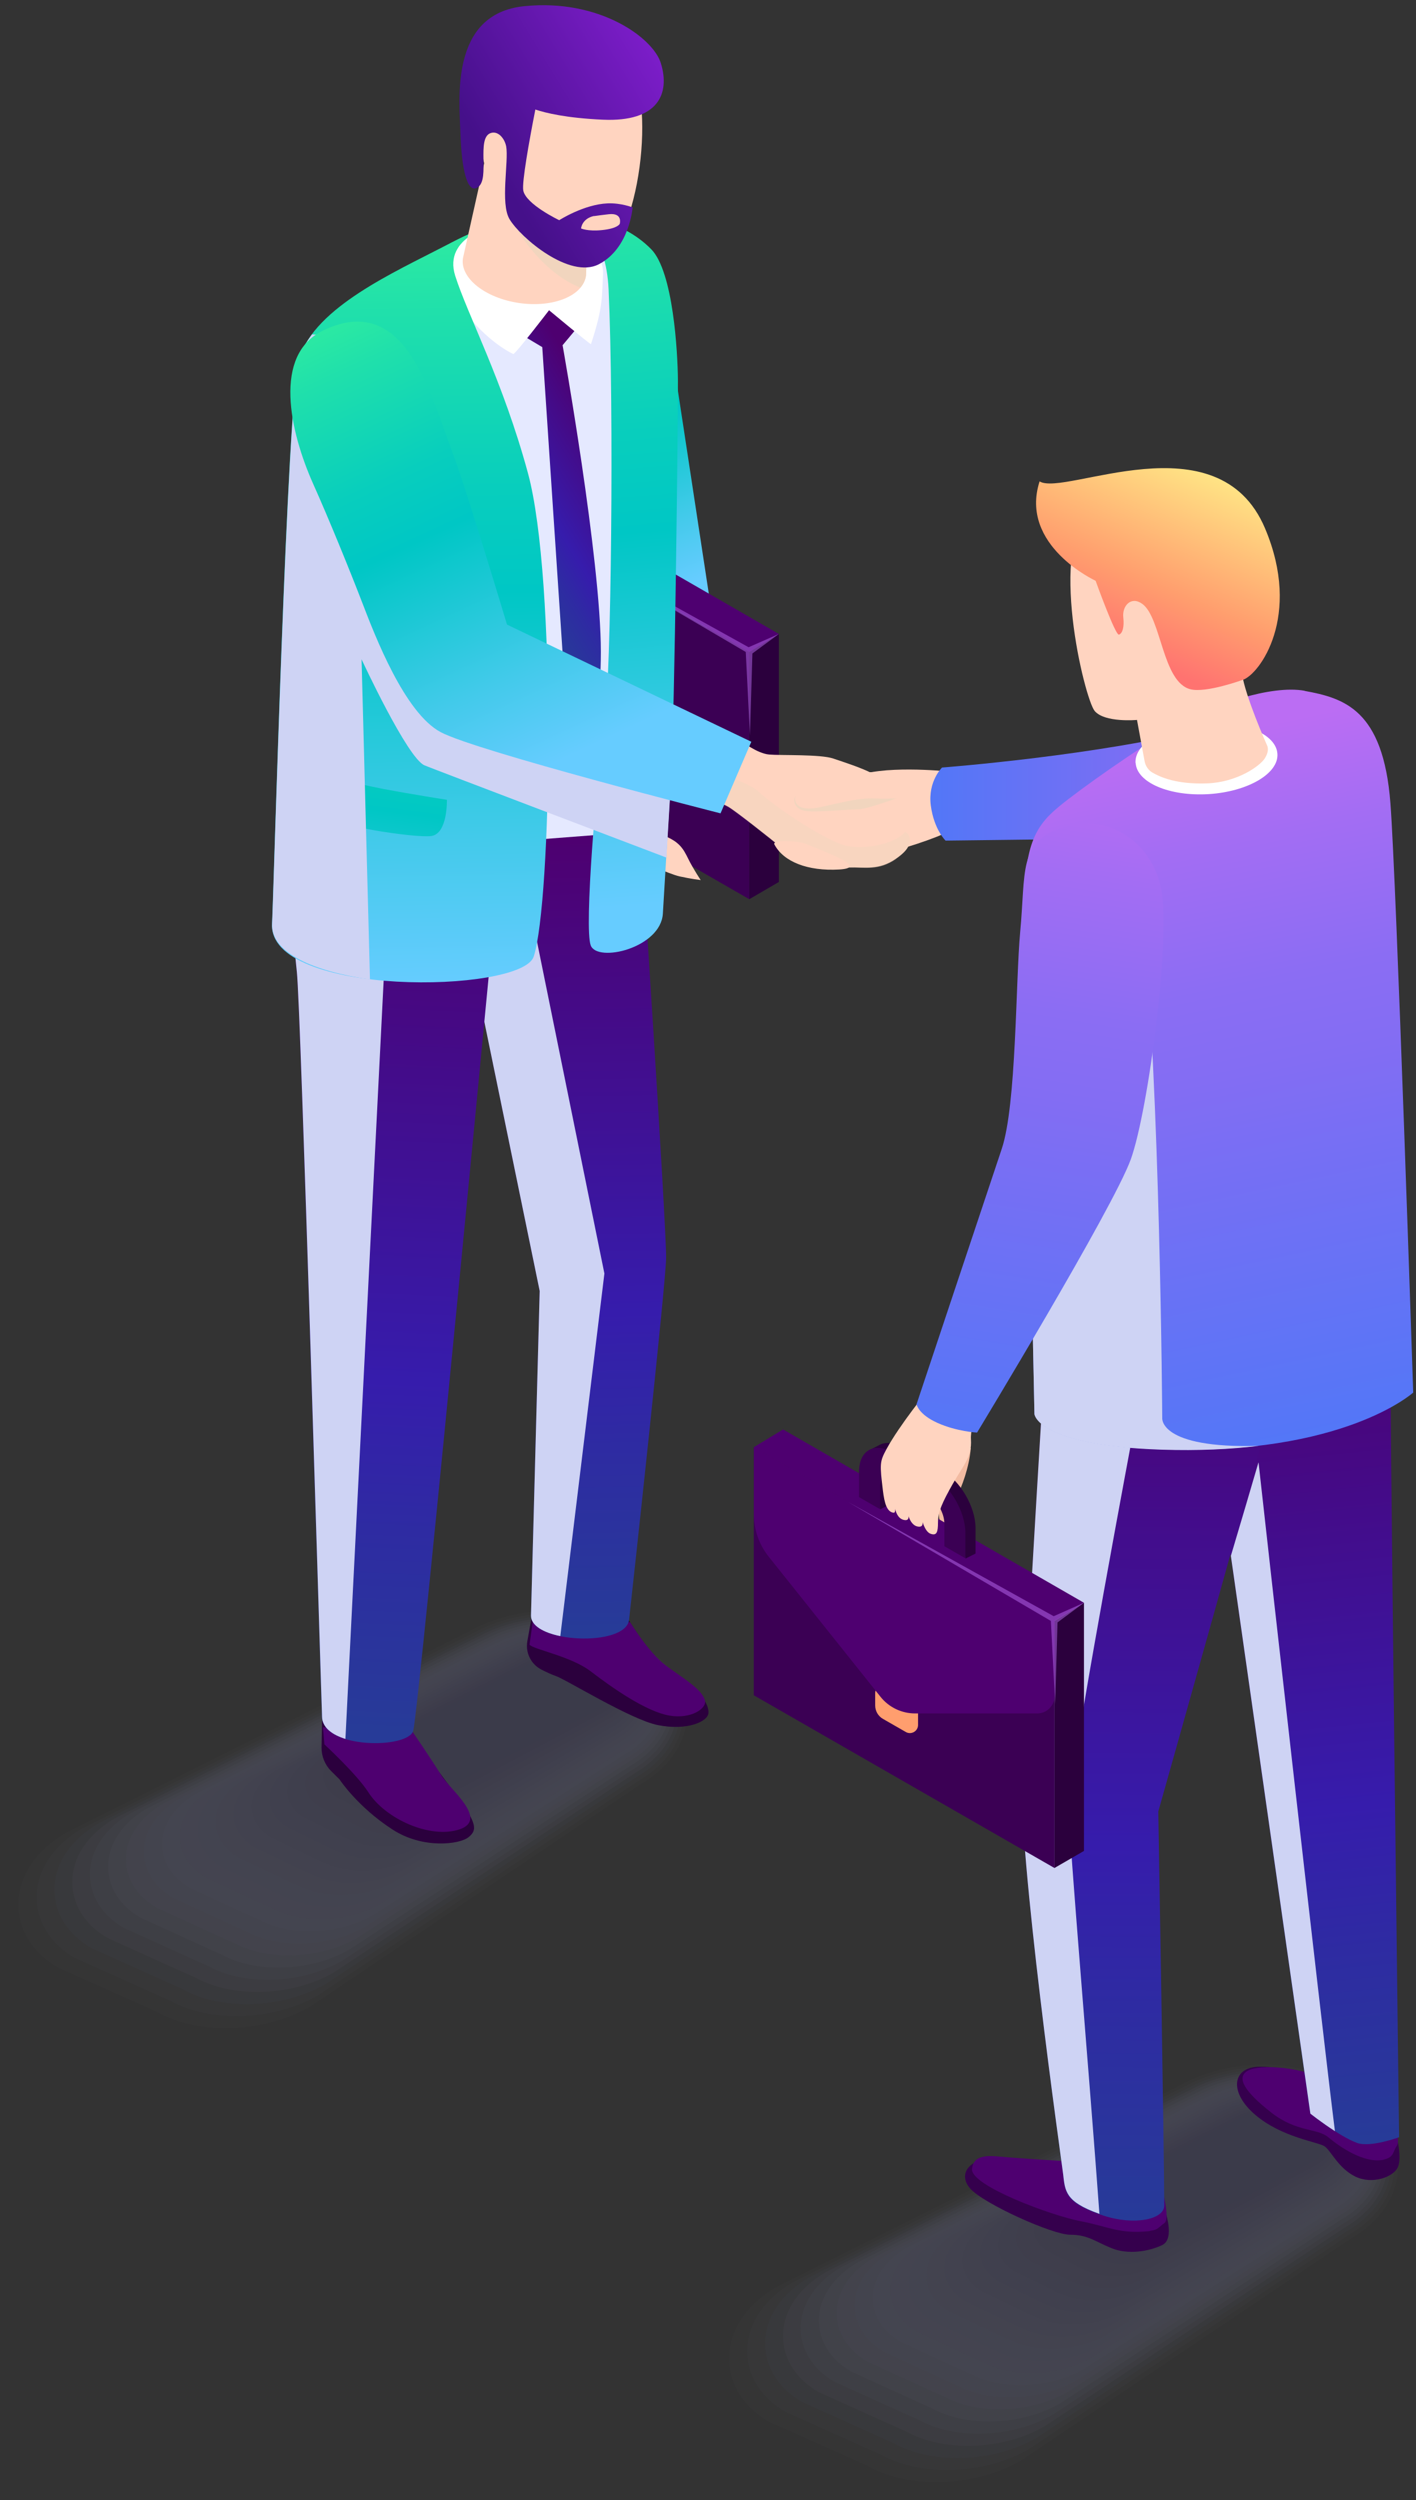 <?xml version="1.0" encoding="UTF-8"?> <svg xmlns="http://www.w3.org/2000/svg" width="213" height="376" viewBox="0 0 213 376" fill="none"><rect x="0" y="0" width="213" height="376" fill="#333333" stroke="none"/> <g opacity="0.2"> <path opacity="0.05" d="M97.385 248.167C101.201 250.37 103.384 253.837 103.364 257.692C103.364 261.914 100.731 265.87 96.14 268.501L46.674 301.787C43.062 303.868 38.552 305.01 33.961 305.03C29.982 305.03 26.349 304.173 23.472 302.521C23.472 302.521 20.309 301.114 20.288 301.094L8.738 295.934C4.922 293.731 2.739 290.264 2.759 286.409C2.759 282.187 5.392 278.251 9.983 275.599L65.795 247.739C65.795 247.739 70.427 245.434 70.448 245.414C74.08 243.333 78.611 242.211 83.202 242.211C85.038 242.211 86.773 242.415 88.406 242.783C90.303 243.211 92.16 243.904 93.691 244.781L97.364 248.147L97.385 248.167Z" fill="#ABB2E2"></path> <path opacity="0.1" d="M97.099 248.371C100.772 250.492 102.874 253.837 102.853 257.549C102.853 261.608 100.303 265.401 95.895 267.951L47.878 300.094C44.389 302.113 40.022 303.215 35.593 303.235C31.736 303.235 28.247 302.419 25.472 300.849C25.431 300.849 22.431 299.503 22.39 299.482L11.248 294.485C7.575 292.364 5.473 289.019 5.494 285.307C5.494 281.249 8.044 277.455 12.452 274.906L66.509 247.902C66.509 247.902 70.958 245.679 71.019 245.658C74.549 243.659 78.937 242.578 83.385 242.619C85.161 242.619 86.855 242.823 88.426 243.19C90.242 243.598 92.079 244.312 93.528 245.148L97.099 248.391V248.371Z" fill="#A7ADDF"></path> <path opacity="0.14" d="M96.793 248.555C100.323 250.594 102.343 253.796 102.323 257.365C102.323 261.261 99.874 264.891 95.609 267.359L49.021 298.381C45.654 300.319 41.45 301.4 37.185 301.42C33.471 301.42 30.083 300.645 27.41 299.136C27.369 299.136 24.492 297.83 24.451 297.81L13.717 292.976C10.187 290.937 8.167 287.735 8.187 284.165C8.187 280.27 10.636 276.639 14.901 274.171L67.203 248.045C67.203 248.045 71.488 245.903 71.57 245.883C74.998 243.966 79.263 242.946 83.549 242.987C85.263 242.987 86.895 243.211 88.426 243.558C90.14 243.945 91.997 244.679 93.364 245.475L96.833 248.595L96.793 248.555Z" fill="#A3A9DC"></path> <path opacity="0.19" d="M96.487 248.738C99.895 250.696 101.813 253.776 101.792 257.182C101.792 260.914 99.425 264.402 95.344 266.768L50.205 296.648C46.96 298.524 42.919 299.564 38.797 299.585C35.226 299.585 31.961 298.85 29.369 297.402C29.308 297.382 26.574 296.158 26.512 296.138L16.187 291.467C12.779 289.509 10.861 286.429 10.881 283.023C10.881 279.291 13.248 275.803 17.329 273.437L67.856 248.167C67.958 248.106 71.958 246.127 72.08 246.087C75.407 244.251 79.529 243.272 83.651 243.333C85.304 243.354 86.875 243.578 88.344 243.904C89.957 244.271 91.814 245.006 93.12 245.76L96.487 248.759V248.738Z" fill="#9FA4D8"></path> <path opacity="0.24" d="M96.181 248.922C99.446 250.798 101.282 253.755 101.262 257.019C101.241 260.588 98.997 263.912 95.058 266.197L51.368 294.934C48.245 296.729 44.348 297.728 40.389 297.749C36.94 297.769 33.798 297.055 31.308 295.668C31.226 295.648 28.635 294.486 28.553 294.445L18.615 289.937C15.35 288.061 13.514 285.104 13.534 281.84C13.554 278.271 15.799 274.946 19.717 272.662L68.489 248.249C68.611 248.167 72.427 246.291 72.57 246.25C75.794 244.496 79.774 243.578 83.753 243.639C85.345 243.68 86.875 243.884 88.283 244.231C89.814 244.577 91.65 245.332 92.875 246.046L96.119 248.922H96.181Z" fill="#9BA0D5"></path> <path opacity="0.29" d="M95.874 249.105C98.997 250.9 100.752 253.715 100.731 256.835C100.711 260.241 98.568 263.423 94.793 265.585L52.551 293.201C49.551 294.934 45.817 295.893 42.021 295.913C38.715 295.934 35.695 295.261 33.287 293.935C33.185 293.894 30.736 292.813 30.655 292.752L21.125 288.408C18.003 286.613 16.248 283.798 16.268 280.678C16.289 277.272 18.431 274.09 22.207 271.928L69.223 248.391C69.387 248.31 72.978 246.515 73.162 246.454C76.284 244.781 80.121 243.904 83.957 244.006C85.487 244.047 86.957 244.271 88.324 244.598C89.752 244.944 91.609 245.699 92.752 246.352L95.895 249.105H95.874Z" fill="#979BD2"></path> <path opacity="0.33" d="M95.568 249.289C98.548 251.023 100.221 253.694 100.201 256.652C100.18 259.874 98.119 262.913 94.528 264.994L53.714 291.467C50.837 293.119 47.245 294.057 43.613 294.078C40.45 294.119 37.532 293.466 35.226 292.222C35.104 292.181 32.798 291.161 32.696 291.1L23.574 286.919C20.595 285.185 18.921 282.513 18.942 279.556C18.962 276.334 21.023 273.295 24.615 271.214L69.876 248.534C70.06 248.432 73.468 246.739 73.672 246.678C76.692 245.087 80.406 244.272 84.059 244.374C85.549 244.414 86.936 244.659 88.242 244.965C89.569 245.291 91.426 246.066 92.507 246.678L95.548 249.309L95.568 249.289Z" fill="#9397CF"></path> <path opacity="0.38" d="M95.283 249.472C98.14 251.124 99.711 253.674 99.691 256.488C99.65 259.548 97.711 262.444 94.262 264.422L54.898 289.774C52.143 291.365 48.715 292.242 45.225 292.283C42.205 292.324 39.409 291.712 37.185 290.529C37.042 290.488 34.879 289.509 34.777 289.448L26.064 285.43C23.207 283.778 21.635 281.228 21.656 278.414C21.697 275.354 23.635 272.458 27.084 270.48L70.57 248.656C70.774 248.534 73.978 246.964 74.223 246.882C77.141 245.373 80.712 244.598 84.222 244.72C85.651 244.781 86.998 245.006 88.242 245.312C89.467 245.618 91.344 246.413 92.344 246.984L95.283 249.472Z" fill="#8F92CC"></path> <path opacity="0.43" d="M94.976 249.656C97.691 251.226 99.18 253.633 99.16 256.305C99.119 259.201 97.262 261.934 93.997 263.831L56.081 288.041C53.449 289.55 50.163 290.406 46.858 290.447C43.96 290.488 41.307 289.917 39.164 288.795C39.022 288.734 36.981 287.837 36.858 287.775L28.553 283.921C25.839 282.35 24.349 279.943 24.37 277.272C24.41 274.375 26.267 271.642 29.532 269.746L71.264 248.779C71.509 248.636 74.509 247.168 74.774 247.086C77.59 245.658 81.018 244.924 84.385 245.067C85.753 245.128 87.038 245.373 88.242 245.679C89.385 245.964 91.242 246.76 92.16 247.29L94.997 249.656H94.976Z" fill="#8B8EC9"></path> <path opacity="0.48" d="M94.67 249.839C97.242 251.328 98.67 253.613 98.629 256.121C98.588 258.854 96.834 261.445 93.732 263.239L57.265 286.307C54.755 287.755 51.633 288.571 48.47 288.612C45.715 288.652 43.164 288.122 41.123 287.062C40.96 287 39.062 286.164 38.92 286.083L31.022 282.391C28.451 280.902 27.023 278.618 27.063 276.109C27.104 273.376 28.859 270.786 31.961 268.991L71.937 248.901C72.203 248.758 74.998 247.372 75.305 247.29C78.019 245.944 81.304 245.271 84.528 245.414C85.834 245.475 87.059 245.72 88.201 246.025C89.242 246.291 91.12 247.106 91.956 247.596L94.691 249.839H94.67Z" fill="#8789C6"></path> <path opacity="0.52" d="M94.364 250.043C96.813 251.451 98.139 253.613 98.099 255.978C98.058 258.548 96.385 260.975 93.446 262.668L58.408 284.614C56.02 285.981 53.041 286.756 50.041 286.817C47.429 286.858 45.001 286.368 43.042 285.369C42.858 285.307 41.123 284.532 40.96 284.43L33.451 280.902C31.002 279.495 29.675 277.333 29.716 274.967C29.757 272.397 31.43 269.97 34.369 268.257L72.57 249.024C72.856 248.86 75.468 247.575 75.794 247.473C78.406 246.189 81.569 245.577 84.61 245.76C85.855 245.842 87.038 246.087 88.12 246.372C89.059 246.617 90.936 247.453 91.712 247.902L94.323 250.023L94.364 250.043Z" fill="#8385C2"></path> <path opacity="0.57" d="M94.058 250.227C96.364 251.553 97.609 253.572 97.548 255.795C97.507 258.202 95.936 260.486 93.16 262.077L59.571 282.88C57.306 284.186 54.49 284.92 51.653 284.981C49.184 285.042 46.858 284.573 45.001 283.655C44.797 283.594 43.205 282.88 43.021 282.778L35.92 279.413C33.614 278.087 32.369 276.068 32.43 273.845C32.471 271.438 34.042 269.154 36.818 267.563L73.264 249.187C73.57 249.003 75.978 247.841 76.345 247.718C78.855 246.515 81.876 245.964 84.773 246.148C85.957 246.229 87.079 246.495 88.12 246.76C88.977 246.984 90.854 247.841 91.528 248.228L94.038 250.227H94.058Z" fill="#7F80BF"></path> <path opacity="0.62" d="M93.752 250.411C95.915 251.655 97.078 253.551 97.017 255.611C96.956 257.855 95.487 259.976 92.874 261.485L60.734 281.167C58.592 282.411 55.939 283.105 53.245 283.166C50.898 283.227 48.715 282.799 46.939 281.942C46.715 281.861 45.266 281.208 45.082 281.106L38.389 277.904C36.226 276.66 35.063 274.763 35.124 272.703C35.185 270.459 36.654 268.338 39.266 266.829L73.958 249.33C74.305 249.126 76.508 248.065 76.896 247.943C79.304 246.821 82.181 246.311 84.936 246.515C86.079 246.597 87.12 246.862 88.12 247.147C88.875 247.351 90.752 248.228 91.364 248.575L93.772 250.451L93.752 250.411Z" fill="#7B7CBC"></path> <path opacity="0.67" d="M93.466 250.594C95.487 251.757 96.568 253.531 96.507 255.448C96.446 257.508 95.078 259.507 92.63 260.914L61.938 279.454C59.918 280.617 57.408 281.269 54.877 281.351C52.673 281.412 50.592 281.025 48.919 280.229C48.674 280.147 47.368 279.556 47.164 279.454L40.879 276.415C38.858 275.253 37.777 273.478 37.838 271.561C37.899 269.501 39.266 267.502 41.715 266.095L74.631 249.452C74.998 249.248 76.998 248.269 77.427 248.147C79.733 247.107 82.487 246.658 85.059 246.862C86.14 246.964 87.14 247.229 88.058 247.494C88.712 247.678 90.609 248.555 91.14 248.881L93.446 250.615L93.466 250.594Z" fill="#7777B9"></path> <path opacity="0.71" d="M93.16 250.778C95.058 251.859 96.038 253.49 95.977 255.265C95.915 257.162 94.63 258.997 92.365 260.323L63.102 277.72C61.204 278.822 58.857 279.434 56.49 279.515C54.429 279.576 52.47 279.23 50.878 278.495C50.633 278.414 49.449 277.884 49.225 277.761L43.348 274.885C41.45 273.804 40.471 272.173 40.532 270.398C40.593 268.502 41.879 266.666 44.144 265.34L75.305 249.554C75.692 249.33 77.508 248.453 77.957 248.33C80.161 247.372 82.773 246.964 85.202 247.188C86.222 247.29 87.161 247.555 88.038 247.82C88.61 247.984 90.487 248.881 90.936 249.146L93.14 250.757L93.16 250.778Z" fill="#7373B6"></path> <path opacity="0.76" d="M92.854 250.961C94.609 251.981 95.507 253.47 95.446 255.081C95.385 256.815 94.201 258.508 92.079 259.731L64.265 276.007C62.489 277.027 60.285 277.618 58.081 277.7C56.143 277.782 54.327 277.455 52.817 276.782C52.551 276.701 51.511 276.232 51.286 276.089L45.797 273.376C44.042 272.356 43.144 270.868 43.205 269.256C43.266 267.523 44.45 265.83 46.572 264.606L75.978 249.697C76.407 249.452 77.998 248.697 78.488 248.534C80.59 247.657 83.059 247.311 85.345 247.555C86.304 247.657 87.181 247.943 88.018 248.188C88.487 248.33 90.365 249.248 90.752 249.472L92.854 250.961Z" fill="#6F6EB3"></path> <path opacity="0.81" d="M92.548 251.145C94.16 252.083 94.977 253.449 94.915 254.918C94.854 256.488 93.752 258.018 91.814 259.14L65.448 274.273C63.795 275.232 61.755 275.762 59.694 275.864C57.898 275.946 56.184 275.66 54.776 275.069C54.49 274.967 53.592 274.579 53.347 274.437L48.266 271.887C46.654 270.949 45.837 269.582 45.899 268.114C45.96 266.543 47.062 265.014 49.001 263.892L76.631 249.839C77.08 249.574 78.488 248.922 78.998 248.758C80.998 247.963 83.324 247.657 85.467 247.922C86.365 248.045 87.181 248.33 87.957 248.575C88.324 248.697 90.222 249.635 90.528 249.819L92.507 251.186L92.548 251.145Z" fill="#6B6AB0"></path> <path opacity="0.86" d="M92.242 251.328C93.711 252.185 94.446 253.409 94.385 254.734C94.303 256.142 93.324 257.529 91.548 258.548L66.632 272.56C65.101 273.437 63.203 273.947 61.326 274.049C59.673 274.131 58.081 273.886 56.755 273.356C56.449 273.254 55.694 272.927 55.449 272.764L50.776 270.378C49.307 269.521 48.572 268.297 48.633 266.972C48.715 265.564 49.694 264.178 51.47 263.158L77.345 249.962C77.815 249.697 79.019 249.126 79.57 248.962C81.467 248.249 83.671 248.004 85.63 248.269C86.467 248.391 87.242 248.677 87.957 248.922C88.242 249.024 90.12 249.982 90.365 250.105L92.242 251.349V251.328Z" fill="#6765AC"></path> <path opacity="0.9" d="M91.956 251.512C93.303 252.287 93.956 253.388 93.875 254.551C93.793 255.795 92.895 257.019 91.283 257.957L67.795 270.827C66.387 271.642 64.652 272.112 62.918 272.214C61.408 272.295 59.918 272.112 58.714 271.622C58.388 271.52 57.775 271.235 57.51 271.092L53.245 268.869C51.898 268.094 51.245 266.992 51.327 265.83C51.408 264.586 52.306 263.362 53.919 262.424L78.039 250.084C78.529 249.799 79.549 249.33 80.121 249.166C81.916 248.534 83.977 248.33 85.794 248.616C86.59 248.738 87.283 249.044 87.957 249.268C88.14 249.33 90.038 250.309 90.181 250.411L91.956 251.532V251.512Z" fill="#6361A9"></path> <path opacity="0.95" d="M91.65 251.696C92.854 252.389 93.425 253.368 93.344 254.388C93.262 255.469 92.466 256.55 91.017 257.386L68.978 269.113C67.693 269.848 66.121 270.276 64.53 270.378C63.142 270.46 61.795 270.317 60.673 269.889C60.346 269.766 59.857 269.562 59.571 269.399L55.714 267.339C54.51 266.646 53.939 265.667 54.02 264.647C54.102 263.566 54.898 262.485 56.347 261.649L78.692 250.186C79.222 249.88 80.018 249.534 80.631 249.35C82.324 248.799 84.243 248.657 85.916 248.963C86.65 249.105 87.283 249.391 87.895 249.615C87.977 249.656 89.875 250.655 89.956 250.696L91.63 251.675L91.65 251.696Z" fill="#5F5CA6"></path> <path d="M87.875 249.982L91.344 251.879C93.528 253.144 93.242 255.326 90.732 256.794L70.142 267.4C67.632 268.848 63.816 269.011 61.632 267.747L58.163 265.85C55.979 264.586 56.265 262.383 58.775 260.935L79.365 250.329C81.875 248.881 85.691 248.718 87.875 249.982Z" fill="#5B58A3"></path> </g> <g opacity="0.2"> <path opacity="0.05" d="M204.295 316.452C208.111 318.655 210.294 322.122 210.274 325.977C210.274 330.199 207.641 334.155 203.05 336.786L153.584 370.072C149.972 372.152 145.463 373.295 140.871 373.315C136.892 373.315 133.259 372.458 130.382 370.806C130.382 370.806 127.219 369.399 127.199 369.379L115.648 364.219C111.832 362.016 109.649 358.549 109.669 354.694C109.669 350.472 112.302 346.535 116.893 343.884L172.705 316.024C172.705 316.024 177.338 313.719 177.358 313.698C180.99 311.618 185.521 310.496 190.112 310.496C191.949 310.496 193.683 310.7 195.316 311.067C197.214 311.496 199.071 312.189 200.601 313.066L204.274 316.431L204.295 316.452Z" fill="#ABB2E2"></path> <path opacity="0.1" d="M203.988 316.635C207.662 318.756 209.763 322.101 209.743 325.813C209.743 329.872 207.192 333.666 202.784 336.215L154.768 368.359C151.278 370.378 146.911 371.479 142.483 371.5C138.626 371.5 135.137 370.684 132.361 369.113C132.32 369.113 129.321 367.767 129.28 367.747L118.138 362.75C114.465 360.629 112.363 357.284 112.383 353.572C112.383 349.513 114.934 345.72 119.342 343.17L173.399 316.166C173.399 316.166 177.848 313.943 177.909 313.923C181.439 311.924 185.827 310.843 190.275 310.884C192.051 310.884 193.744 311.088 195.316 311.455C197.132 311.863 198.968 312.577 200.417 313.413L203.988 316.656V316.635Z" fill="#A7ADDF"></path> <path opacity="0.14" d="M203.703 316.819C207.233 318.859 209.253 322.061 209.233 325.63C209.233 329.525 206.784 333.156 202.519 335.624L155.931 366.646C152.564 368.583 148.36 369.664 144.095 369.685C140.381 369.685 136.994 368.909 134.32 367.4C134.28 367.4 131.402 366.095 131.361 366.075L120.627 361.241C117.097 359.201 115.077 355.999 115.097 352.43C115.097 348.534 117.546 344.904 121.811 342.436L174.113 316.309C174.113 316.309 178.399 314.168 178.48 314.147C181.908 312.23 186.173 311.21 190.459 311.251C192.173 311.251 193.806 311.475 195.336 311.822C197.05 312.21 198.907 312.944 200.274 313.739L203.744 316.86L203.703 316.819Z" fill="#A3A9DC"></path> <path opacity="0.19" d="M203.397 317.003C206.805 318.96 208.723 322.04 208.703 325.446C208.703 329.179 206.335 332.666 202.254 335.032L157.115 364.912C153.87 366.788 149.809 367.829 145.707 367.849C142.136 367.849 138.871 367.115 136.28 365.667C136.218 365.646 133.484 364.422 133.423 364.402L123.097 359.731C119.689 357.773 117.771 354.694 117.791 351.288C117.791 347.555 120.158 344.068 124.24 341.702L174.766 316.431C174.868 316.37 178.868 314.392 178.991 314.351C182.317 312.515 186.439 311.536 190.561 311.598C192.214 311.618 193.785 311.842 195.255 312.169C196.867 312.536 198.724 313.27 200.03 314.025L203.397 317.023V317.003Z" fill="#9FA4D8"></path> <path opacity="0.24" d="M203.091 317.186C206.356 319.062 208.192 322.02 208.172 325.283C208.152 328.852 205.907 332.177 201.968 334.461L158.278 363.199C155.156 364.993 151.258 365.993 147.299 366.013C143.85 366.034 140.708 365.32 138.218 363.933C138.137 363.912 135.545 362.75 135.463 362.709L125.525 358.202C122.26 356.325 120.424 353.368 120.444 350.105C120.464 346.535 122.709 343.211 126.627 340.927L175.399 316.513C175.521 316.431 179.337 314.555 179.48 314.514C182.705 312.76 186.684 311.842 190.663 311.904C192.255 311.944 193.785 312.148 195.193 312.495C196.724 312.842 198.56 313.596 199.785 314.31L203.029 317.186H203.091Z" fill="#9BA0D5"></path> <path opacity="0.29" d="M202.785 317.37C205.907 319.164 207.662 321.979 207.641 325.1C207.621 328.506 205.478 331.687 201.703 333.849L159.461 361.465C156.462 363.199 152.727 364.157 148.932 364.178C145.626 364.198 142.605 363.525 140.198 362.199C140.095 362.159 137.647 361.078 137.565 361.016L128.035 356.672C124.913 354.877 123.158 352.063 123.178 348.942C123.199 345.556 125.342 342.354 129.117 340.192L176.134 316.656C176.297 316.574 179.888 314.779 180.072 314.718C183.194 313.046 187.031 312.169 190.867 312.271C192.398 312.311 193.867 312.536 195.234 312.862C196.663 313.209 198.52 313.964 199.662 314.616L202.805 317.37H202.785Z" fill="#979BD2"></path> <path opacity="0.33" d="M202.478 317.553C205.458 319.287 207.131 321.959 207.111 324.916C207.09 328.139 205.029 331.178 201.438 333.258L160.625 359.732C157.747 361.384 154.156 362.322 150.523 362.342C147.36 362.383 144.442 361.73 142.136 360.486C142.014 360.445 139.708 359.426 139.606 359.364L130.484 355.183C127.505 353.45 125.831 350.778 125.852 347.82C125.872 344.598 127.933 341.559 131.525 339.479L176.787 316.799C176.97 316.697 180.378 315.004 180.582 314.943C183.602 313.352 187.316 312.536 190.969 312.638C192.459 312.679 193.846 312.923 195.153 313.229C196.479 313.556 198.336 314.331 199.417 314.943L202.458 317.574L202.478 317.553Z" fill="#9397CF"></path> <path opacity="0.38" d="M202.193 317.737C205.05 319.389 206.621 321.938 206.6 324.753C206.56 327.812 204.621 330.708 201.172 332.687L161.808 358.039C159.053 359.629 155.625 360.506 152.135 360.547C149.115 360.588 146.319 359.976 144.095 358.793C143.952 358.752 141.789 357.773 141.687 357.712L132.973 353.694C130.117 352.042 128.545 349.493 128.566 346.678C128.606 343.619 130.545 340.723 133.994 338.744L177.48 316.921C177.684 316.798 180.888 315.228 181.133 315.146C184.051 313.637 187.622 312.862 191.132 312.984C192.561 313.046 193.908 313.27 195.152 313.576C196.377 313.882 198.254 314.677 199.254 315.248L202.193 317.737Z" fill="#8F92CC"></path> <path opacity="0.43" d="M201.887 317.92C204.601 319.491 206.09 321.897 206.07 324.569C206.029 327.465 204.172 330.198 200.907 332.095L162.992 356.305C160.359 357.814 157.074 358.671 153.768 358.712C150.87 358.752 148.217 358.181 146.075 357.06C145.932 356.998 143.891 356.101 143.769 356.04L135.463 352.185C132.749 350.615 131.259 348.208 131.28 345.536C131.321 342.64 133.178 339.907 136.443 338.01L178.174 317.043C178.419 316.901 181.419 315.432 181.684 315.35C184.5 313.923 187.928 313.188 191.296 313.331C192.663 313.392 193.948 313.637 195.152 313.943C196.295 314.229 198.152 315.024 199.07 315.554L201.907 317.92H201.887Z" fill="#8B8EC9"></path> <path opacity="0.48" d="M201.58 318.104C204.152 319.593 205.58 321.877 205.539 324.386C205.498 327.119 203.744 329.709 200.642 331.504L164.175 354.571C161.665 356.019 158.543 356.835 155.38 356.876C152.625 356.917 150.074 356.387 148.034 355.326C147.87 355.265 145.972 354.429 145.83 354.347L137.912 350.655C135.341 349.166 133.912 346.882 133.953 344.374C133.994 341.641 135.749 339.05 138.851 337.255L178.827 317.166C179.092 317.023 181.888 315.636 182.194 315.554C184.908 314.208 188.194 313.535 191.418 313.678C192.724 313.739 193.948 313.984 195.091 314.29C196.132 314.555 198.009 315.371 198.846 315.86L201.58 318.104Z" fill="#8789C6"></path> <path opacity="0.52" d="M201.274 318.308C203.723 319.715 205.05 321.877 205.009 324.243C204.968 326.813 203.295 329.24 200.356 330.933L165.318 352.878C162.93 354.245 159.951 355.02 156.951 355.081C154.339 355.122 151.911 354.632 149.952 353.633C149.768 353.572 148.034 352.797 147.87 352.695L140.361 349.166C137.912 347.759 136.586 345.597 136.626 343.231C136.667 340.661 138.341 338.234 141.279 336.542L179.48 317.308C179.766 317.145 182.378 315.86 182.704 315.758C185.317 314.473 188.48 313.862 191.52 314.045C192.765 314.127 193.949 314.371 195.03 314.657C195.969 314.902 197.846 315.738 198.622 316.187L201.234 318.308H201.274Z" fill="#8385C2"></path> <path opacity="0.57" d="M200.968 318.491C203.274 319.817 204.519 321.836 204.458 324.059C204.417 326.466 202.846 328.75 200.071 330.341L166.481 351.145C164.216 352.45 161.4 353.184 158.564 353.246C156.094 353.307 153.768 352.838 151.911 351.92C151.707 351.859 150.115 351.145 149.932 351.043L142.83 347.678C140.524 346.352 139.279 344.333 139.341 342.11C139.381 339.703 140.953 337.419 143.728 335.828L180.174 317.451C180.48 317.268 182.888 316.105 183.255 315.983C185.766 314.779 188.786 314.229 191.683 314.412C192.867 314.494 193.989 314.759 195.03 315.024C195.887 315.248 197.765 316.105 198.438 316.493L200.948 318.491H200.968Z" fill="#7F80BF"></path> <path opacity="0.62" d="M200.662 318.675C202.825 319.919 203.988 321.816 203.927 323.876C203.866 326.119 202.397 328.24 199.785 329.75L167.644 349.432C165.502 350.676 162.849 351.369 160.155 351.43C157.808 351.492 155.625 351.063 153.849 350.207C153.625 350.125 152.176 349.472 151.992 349.37L145.299 346.168C143.136 344.924 141.973 343.027 142.034 340.967C142.095 338.724 143.565 336.603 146.177 335.093L180.868 317.594C181.215 317.39 183.419 316.329 183.806 316.207C186.214 315.085 189.092 314.575 191.847 314.779C192.989 314.861 194.03 315.126 195.03 315.412C195.785 315.616 197.662 316.493 198.275 316.839L200.683 318.716L200.662 318.675Z" fill="#7B7CBC"></path> <path opacity="0.67" d="M200.376 318.859C202.397 320.021 203.478 321.796 203.417 323.713C203.356 325.773 201.989 327.771 199.54 329.179L168.848 347.718C166.828 348.881 164.318 349.534 161.788 349.615C159.584 349.676 157.502 349.289 155.829 348.493C155.584 348.412 154.278 347.82 154.074 347.718L147.789 344.679C145.768 343.517 144.687 341.742 144.748 339.825C144.809 337.765 146.177 335.767 148.625 334.359L181.541 317.716C181.908 317.512 183.908 316.533 184.337 316.411C186.643 315.371 189.398 314.922 191.969 315.126C193.05 315.228 194.05 315.493 194.969 315.758C195.622 315.942 197.519 316.819 198.05 317.145L200.356 318.879L200.376 318.859Z" fill="#7777B9"></path> <path opacity="0.71" d="M200.071 319.042C201.968 320.143 202.948 321.755 202.887 323.529C202.825 325.426 201.54 327.261 199.275 328.587L170.012 345.985C168.114 347.086 165.767 347.698 163.4 347.779C161.339 347.841 159.38 347.494 157.788 346.76C157.543 346.678 156.36 346.148 156.135 346.025L150.258 343.15C148.36 342.069 147.381 340.437 147.442 338.663C147.503 336.766 148.789 334.93 151.054 333.604L182.215 317.818C182.602 317.594 184.419 316.717 184.868 316.594C187.072 315.636 189.684 315.228 192.112 315.452C193.132 315.554 194.071 315.819 194.948 316.085C195.52 316.248 197.397 317.145 197.846 317.41L200.05 319.021L200.071 319.042Z" fill="#7373B6"></path> <path opacity="0.76" d="M199.764 319.226C201.519 320.246 202.417 321.734 202.356 323.346C202.295 325.079 201.111 326.772 198.989 327.996L171.175 344.272C169.399 345.291 167.196 345.883 164.992 345.964C163.053 346.046 161.237 345.72 159.727 345.047C159.461 344.965 158.421 344.496 158.196 344.353L152.707 341.641C150.952 340.621 150.054 339.132 150.115 337.521C150.176 335.787 151.36 334.094 153.482 332.87L182.888 317.961C183.317 317.716 184.908 316.962 185.398 316.799C187.5 315.922 189.969 315.575 192.255 315.82C193.214 315.922 194.091 316.207 194.928 316.452C195.397 316.595 197.275 317.513 197.663 317.737L199.764 319.226Z" fill="#6F6EB3"></path> <path opacity="0.81" d="M199.458 319.409C201.07 320.347 201.887 321.714 201.826 323.182C201.764 324.753 200.662 326.282 198.724 327.404L172.358 342.538C170.705 343.496 168.665 344.027 166.604 344.129C164.808 344.21 163.094 343.925 161.686 343.333C161.4 343.231 160.502 342.844 160.257 342.701L155.176 340.152C153.564 339.213 152.748 337.847 152.809 336.378C152.87 334.808 153.972 333.278 155.911 332.156L183.541 318.104C183.99 317.839 185.398 317.186 185.908 317.023C187.908 316.227 190.235 315.921 192.377 316.187C193.275 316.309 194.091 316.595 194.867 316.839C195.234 316.962 197.132 317.9 197.438 318.083L199.418 319.45L199.458 319.409Z" fill="#6B6AB0"></path> <path opacity="0.86" d="M199.152 319.593C200.622 320.449 201.356 321.673 201.295 322.999C201.213 324.406 200.234 325.793 198.458 326.813L173.542 340.825C172.011 341.702 170.114 342.211 168.236 342.313C166.583 342.395 164.992 342.15 163.665 341.62C163.359 341.518 162.604 341.192 162.359 341.028L157.686 338.642C156.217 337.786 155.482 336.562 155.543 335.236C155.625 333.829 156.604 332.442 158.38 331.422L184.255 318.226C184.725 317.961 185.929 317.39 186.48 317.227C188.378 316.513 190.581 316.268 192.54 316.533C193.377 316.656 194.153 316.941 194.867 317.186C195.153 317.288 197.03 318.247 197.275 318.369L199.152 319.613V319.593Z" fill="#6765AC"></path> <path opacity="0.9" d="M198.846 319.776C200.193 320.551 200.846 321.653 200.764 322.815C200.683 324.059 199.785 325.283 198.173 326.221L174.685 339.091C173.277 339.907 171.542 340.376 169.807 340.478C168.297 340.56 166.808 340.376 165.604 339.886C165.277 339.784 164.665 339.499 164.4 339.356L160.135 337.133C158.788 336.358 158.135 335.257 158.217 334.094C158.298 332.85 159.196 331.626 160.808 330.688L184.929 318.349C185.419 318.063 186.439 317.594 187.01 317.431C188.806 316.799 190.867 316.595 192.683 316.88C193.479 317.003 194.173 317.308 194.846 317.533C195.03 317.594 196.928 318.573 197.071 318.675L198.846 319.797V319.776Z" fill="#6361A9"></path> <path opacity="0.95" d="M198.56 319.98C199.764 320.674 200.336 321.653 200.254 322.673C200.172 323.754 199.377 324.835 197.928 325.671L175.889 337.419C174.603 338.153 173.032 338.581 171.44 338.683C170.052 338.765 168.705 338.622 167.583 338.194C167.257 338.071 166.767 337.867 166.481 337.704L162.624 335.644C161.42 334.951 160.849 333.972 160.931 332.952C161.012 331.871 161.808 330.79 163.257 329.954L185.602 318.491C186.133 318.186 186.929 317.839 187.541 317.655C189.234 317.105 191.153 316.962 192.826 317.268C193.561 317.41 194.193 317.696 194.805 317.92C194.887 317.961 196.785 318.961 196.867 319.001L198.54 319.98H198.56Z" fill="#5F5CA6"></path> <path d="M194.785 318.247L198.254 320.143C200.438 321.408 200.152 323.59 197.642 325.059L177.052 335.665C174.542 337.113 170.726 337.276 168.542 336.011L165.073 334.114C162.89 332.85 163.175 330.668 165.685 329.199L186.276 318.593C188.786 317.145 192.602 316.982 194.785 318.247Z" fill="#5B58A3"></path> </g> <path d="M100.017 45.903L106.71 89.876L103.915 129.015L92.589 105.826L100.017 45.903Z" fill="url(#paint0_linear_1081_5889)"></path> <path d="M112.71 98.055V135.236L117.158 132.646V95.343L112.71 98.055Z" fill="#2B003D"></path> <path d="M112.71 98.055V135.236L67.489 109.232V71.928L112.71 98.055Z" fill="#3B0054"></path> <path d="M67.489 71.928L112.71 98.055L117.158 95.342L71.876 69.256L67.489 71.928Z" fill="#4E0070"></path> <path opacity="0.5" d="M112.812 110.598L113.179 98.279L117.158 95.343L112.608 97.341L81.631 80.148L112.179 98.055L112.812 110.598Z" fill="#BB6DF3"></path> <path d="M146.034 217.737C145.789 220.776 144.666 223.611 143.85 225.304C142.932 227.221 142.626 229.403 141.605 229.056C140.585 228.689 141.891 219.817 141.891 219.817L146.034 217.757V217.737Z" fill="#F2BBA2"></path> <path d="M99.833 125.671C102.241 126.588 102.813 127.71 103.547 129.199C104.282 130.688 105.404 132.36 105.404 132.36C105.404 132.36 103.915 132.177 102.241 131.81C100.568 131.443 95.364 129.036 95.364 129.036L99.813 125.691L99.833 125.671Z" fill="#FFD4C0"></path> <path d="M76.305 33.951C71.04 35.073 64.591 34.257 69.387 47.984C73.223 58.956 69.632 113.372 72.611 133.972C73.346 139.112 85.222 140.519 85.222 140.519C85.222 140.519 99.629 92.405 99.486 77.965C99.344 63.505 92.201 38.377 92.201 38.377L76.284 33.951H76.305Z" fill="#E5E9FF"></path> <path d="M84.61 51.94L86.467 49.717L82.855 46.372L82.018 46.27L79.243 50.819L81.569 52.205L84.63 98.218L86.855 121.102C86.855 121.102 90.385 111.027 90.385 98.034C90.385 84.125 84.63 51.94 84.63 51.94H84.61Z" fill="url(#paint1_linear_1081_5889)"></path> <path d="M79.978 243.17L79.325 246.841C79.019 248.595 79.896 250.329 81.488 251.124C82.243 251.512 83.018 251.859 83.549 252.042C85.038 252.511 94.854 258.63 98.956 259.446C103.384 260.323 106.486 258.916 106.567 257.631C106.649 256.346 105.486 254.265 101.445 251.634C97.405 249.003 93.977 242.619 93.977 242.619L79.978 243.15V243.17Z" fill="#2B003D"></path> <path d="M79.651 247.351C80.263 248.086 85.916 249.085 88.895 251.39C92.058 253.817 97.201 257.427 100.711 258.018C103.894 258.569 106.343 256.978 106.037 255.754C105.608 254 102.69 252.389 100.119 250.451C97.548 248.514 94.793 243.986 94.793 243.986L80.263 243.048L79.651 247.351Z" fill="#4E0070"></path> <path d="M96.364 125.059C96.364 125.059 100.201 183.554 100.201 189.122C100.201 192.65 95.099 239.417 94.63 243.598C94.16 247.78 79.774 247.127 79.876 242.946C79.937 239.784 81.182 194.159 81.182 194.159L68.652 133.217L70.876 127.037L96.364 125.059Z" fill="url(#paint2_linear_1081_5889)"></path> <g style="mix-blend-mode:multiply"> <path d="M81.182 194.159C81.182 194.159 79.957 239.805 79.876 242.946C79.835 244.496 81.794 245.557 84.284 246.066L90.916 191.528L78.672 131.239L68.652 133.217L81.182 194.159Z" fill="#CED3F4"></path> </g> <path d="M48.449 258.814L48.368 262.77C48.347 264.096 48.858 265.401 49.796 266.34L51.082 267.624C51.082 267.624 53.755 271.724 59.04 275.15C63.591 278.108 69.121 277.394 70.468 276.313C71.815 275.232 71.815 274.233 68.448 269.725C65.081 265.218 60.244 258.691 60.244 258.691L48.47 258.834L48.449 258.814Z" fill="#2B003D"></path> <path d="M48.796 262.342C48.796 262.342 53.694 266.87 55.388 269.521C57.938 273.539 64.673 276.598 69.121 275.13C73.57 273.641 67.57 269.011 66.366 266.992C65.162 264.973 61.714 259.935 61.714 259.935L48.592 259.792L48.796 262.342Z" fill="#4E0070"></path> <path d="M75.345 127.649C75.345 127.649 63.04 257.019 62.163 260.282C61.428 263.056 48.613 263.056 48.429 258.243C48.225 253.062 45.225 151.39 44.633 146.168C43.225 133.645 44.348 125.65 44.348 125.65L75.345 127.629V127.649Z" fill="url(#paint3_linear_1081_5889)"></path> <g style="mix-blend-mode:multiply"> <path d="M58.653 128.812L44.327 125.956C44.144 127.445 43.409 134.992 44.654 146.168C45.246 151.369 48.245 253.042 48.45 258.243C48.511 259.854 50 260.914 51.959 261.526L58.653 128.812Z" fill="#CED3F4"></path> </g> <path d="M66.877 39.805C66.632 43.864 72.244 50.798 77.202 53.246C77.447 53.368 82.59 46.658 82.59 46.658C82.59 46.658 88.855 51.879 88.895 51.757C90.752 46.107 90.507 44.7 90.712 41.253C90.936 37.459 85.794 34.074 79.202 33.686C72.611 33.299 67.101 36.032 66.877 39.825V39.805Z" fill="white"></path> <path d="M142.361 116.003C142.361 116.003 132.382 114.983 128.403 116.921C124.423 118.858 117.975 125.079 117.954 127.078C117.954 128.873 123.342 131.198 126.586 130.3C129.811 129.383 130.178 128.893 132.81 128.363C135.422 127.812 140.667 126.119 142.565 125.1C144.483 124.08 142.361 116.023 142.361 116.023V116.003Z" fill="#FFD4C0"></path> <path d="M86.957 32.585C86.957 32.585 93.324 32.768 97.956 37.48C101.282 40.865 101.935 53.001 101.976 57.06C102.017 61.118 101.527 107.396 100.915 117.431C100.425 125.385 99.976 133.074 99.711 137.398C99.405 142.579 89.834 144.843 88.855 142.171C87.855 139.519 89.712 117.39 90.936 108.722C91.956 101.624 92.365 61.587 91.548 43.537C91.181 35.257 86.957 32.565 86.957 32.565V32.585Z" fill="url(#paint4_linear_1081_5889)"></path> <path d="M74.427 33.87C74.427 33.87 66.611 35.563 68.468 41.457C70.325 47.351 75.651 57.264 79.427 71.194C83.753 87.225 82.957 135.644 80.284 143.864C78.468 149.432 40.246 150.003 40.919 138.887C41.123 135.42 43.164 59.63 45.001 53.858C47.47 46.169 59.306 40.947 66.999 36.95C69.448 35.665 71.774 34.482 74.448 33.87H74.427Z" fill="url(#paint5_linear_1081_5889)"></path> <path d="M49.164 116.615C49.164 116.615 53.347 117.839 57.673 118.654C61.999 119.47 67.224 120.286 67.224 120.286C67.224 120.286 67.366 125.385 64.877 125.732C62.407 126.078 49.327 124.039 48.409 122.57C47.49 121.122 49.143 116.594 49.143 116.594L49.164 116.615Z" fill="url(#paint6_linear_1081_5889)"></path> <path d="M111.567 111.496C111.567 111.496 113.893 113.311 115.669 113.474C117.444 113.637 123.403 113.413 125.362 114.086C127.219 114.739 133.035 116.472 133.178 118.043C133.341 119.613 131.218 118.573 129.504 118.328C127.811 118.084 125.015 117.88 125.015 117.88C125.015 117.88 128.443 121.449 130.565 122.632C132.688 123.815 136.096 124.427 136.667 125.61C137.238 126.792 136.504 127.955 134.769 129.138C132.157 130.953 130.015 130.362 127.79 130.443C123.913 130.586 119.424 129.016 117.628 127.527C115.832 126.038 110.751 122.04 109.608 121.347C108.465 120.674 104.343 119.124 104.343 119.124L111.24 111.292L111.547 111.455L111.567 111.496Z" fill="#FFD4C0"></path> <g style="mix-blend-mode:multiply" opacity="0.5"> <path d="M134.79 129.158C136.524 127.955 137.238 126.813 136.687 125.63C136.585 125.426 136.402 125.242 136.177 125.079C134.749 126.895 130.178 127.833 127.3 127.2C124.28 126.527 116.444 121.286 114.159 119.103C112.995 117.982 109.2 116.554 105.751 115.432L104.343 119.185C104.343 119.185 108.486 120.735 109.608 121.408C110.751 122.081 115.832 126.099 117.628 127.588C119.424 129.077 123.913 130.647 127.79 130.505C130.015 130.423 132.157 131.014 134.769 129.199L134.79 129.158Z" fill="#F1D5BE"></path> </g> <path d="M141.728 115.412C141.728 115.412 139.545 117.492 140.014 121.143C140.504 124.794 142.238 126.425 142.238 126.425L179.827 125.956C179.827 125.956 208.009 127.017 206.764 115.575C205.58 104.643 198.091 105.153 181.847 109.395C165.604 113.617 141.728 115.432 141.728 115.432V115.412Z" fill="url(#paint7_linear_1081_5889)"></path> <g style="mix-blend-mode:multiply"> <path d="M119.73 119.654C119.158 120.327 119.485 121.836 121.423 121.999C123.362 122.163 127.566 121.714 129.158 121.714C130.749 121.714 138.545 118.695 138.545 118.695L119.73 119.654Z" fill="#F1D5BE"></path> </g> <path d="M129.26 116.166C127.382 117.247 124.505 117.818 122.974 118.593C121.444 119.368 120.097 118.94 119.73 119.634C119.362 120.327 119.607 122.224 123.403 121.388C127.198 120.551 129.362 119.98 131.627 120.082C133.892 120.184 138.279 120.103 139.116 118.879C139.953 117.635 138.361 115.983 138.361 115.983L129.239 116.166H129.26Z" fill="#FFD4C0"></path> <path d="M116.485 126.996C116.097 126.282 119.913 126.425 121.036 126.853C122.179 127.282 126.158 128.893 127.097 129.505C127.75 129.933 128.668 130.627 126.219 130.769C121.525 131.035 117.873 129.627 116.485 126.996Z" fill="#FFD4C0"></path> <path d="M89.059 23.162C89.385 20.694 86.222 18.206 81.978 17.614C77.733 17.003 74.019 18.512 73.631 20.98C73.631 20.98 69.632 38.846 69.632 38.867C69.203 41.844 73.019 44.843 78.121 45.577C83.243 46.311 87.712 44.475 88.14 41.498C88.14 41.477 89.059 23.162 89.059 23.162Z" fill="#FFD4C0"></path> <g style="mix-blend-mode:multiply"> <path d="M75.529 29.831C74.692 27.139 74.243 23.06 74.652 19.185C76.1 17.839 78.896 17.166 81.978 17.594C86.222 18.206 89.385 20.674 89.059 23.142C89.059 23.142 88.14 41.457 88.14 41.477C88.038 42.13 87.732 42.722 87.283 43.252C81.753 41.09 76.998 34.482 75.549 29.831H75.529Z" fill="#F1D5BE"></path> </g> <path d="M95.078 10.557C98.752 17.349 95.527 39.519 88.507 39.581C81.508 39.642 74.856 31.096 73.08 25.426C71.305 19.756 71.243 7.804 77.365 4.908C83.487 2.012 91.344 3.664 95.058 10.557H95.078Z" fill="#FFD4C0"></path> <g style="mix-blend-mode:multiply"> <path d="M65.877 89.509L52.327 50.737L46.94 50.288C46.103 51.41 45.429 52.593 45.021 53.858C43.185 59.609 41.144 135.399 40.94 138.887C40.675 143.415 47.429 146.107 55.653 147.311L54.388 99.156C54.388 99.156 61.265 114.004 63.856 115.106C65.061 115.616 96.854 127.69 100.241 128.975C100.446 125.467 100.69 121.49 100.935 117.431C100.997 116.35 101.058 114.82 101.119 112.964L65.877 89.489V89.509Z" fill="#CED3F4"></path> </g> <path d="M210.049 321.102C210.049 321.102 210.947 324.528 210.253 325.977C209.56 327.425 206.417 328.587 203.866 327.343C201.336 326.099 200.234 323.509 199.275 322.815C198.315 322.122 192.887 321.51 188.847 318.083C184.806 314.657 185.357 310.884 189.398 310.823C193.438 310.761 200.785 312.597 203.397 314.31C206.009 316.023 210.049 321.102 210.049 321.102Z" fill="#35004D"></path> <path d="M208.131 324.814C205.233 325.426 201.54 322.897 199.826 321.449C198.111 320.001 195.091 320.755 191.173 317.676C187.255 314.596 185.888 312.454 187.684 311.434C189.479 310.415 195.969 310.7 201.029 313.433C206.111 316.166 209.498 318.145 209.498 318.145C209.498 318.145 210.743 321.918 210.11 322.734C209.498 323.549 209.764 324.447 208.131 324.794V324.814Z" fill="#4E0070"></path> <path d="M205.213 186.144C205.213 186.144 209.927 188.918 209.151 199.952C208.947 203.032 210.457 321.428 210.457 321.428C210.457 321.428 206.131 323.019 204.131 322.285C201.356 321.265 197.091 317.859 197.091 317.859L179.582 194.996L205.213 186.124V186.144Z" fill="url(#paint8_linear_1081_5889)"></path> <path d="M175.195 332.299C175.195 332.299 176.827 336.684 174.828 337.643C172.828 338.602 169.706 339.132 167.196 338.112C164.686 337.092 163.645 336.093 160.971 336.093C158.298 336.093 147.932 331.422 145.932 329.138C143.932 326.833 145.932 324.202 150.891 324.549C155.849 324.896 162.971 325.426 164.237 325.834C165.502 326.242 175.195 332.32 175.195 332.32V332.299Z" fill="#35004D"></path> <path d="M172.97 335.542C168.318 336.031 166.828 334.869 162.522 334.053C158.216 333.237 146.013 328.73 146.217 326.221C146.442 323.713 149.258 324.263 151.625 324.447C153.992 324.651 161.563 325.12 162.155 325.12C162.747 325.12 175.052 330.178 175.052 330.178C175.052 330.178 175.95 333.829 175.134 334.359C174.317 334.91 174.236 335.379 172.991 335.501L172.97 335.542Z" fill="#4E0070"></path> <path d="M191.275 178.434C191.275 178.434 197.275 188.367 193.561 202.787C189.847 217.207 174.236 272.438 174.236 272.438C174.236 272.438 175.133 324.773 175.133 331.687C175.133 333.788 170.685 334.747 165.991 333.217C160.114 331.28 160.216 329.668 159.91 326.935C159.624 324.549 153.115 279.087 153.686 265.789C154.441 248.269 157.747 195.098 157.747 195.098L191.275 178.434Z" fill="url(#paint9_linear_1081_5889)"></path> <g style="mix-blend-mode:multiply"> <path d="M159.91 326.915C159.624 324.528 153.115 279.067 153.686 265.769C154.441 248.249 157.747 195.077 157.747 195.077L173.276 187.572L171.705 208.763C171.705 208.763 171.195 211.434 170.399 215.677C167.501 231.157 160.788 267.584 160.788 272.152C160.788 276.497 163.869 312.107 165.379 332.952C160.196 331.116 160.216 329.525 159.91 326.894V326.915Z" fill="#CED3F4"></path> </g> <path d="M196.254 103.909C202.152 104.99 208.07 106.682 209.151 120.796C210.049 132.381 212.58 209.436 212.58 209.436C212.58 209.436 202.131 218.92 174.685 217.982C155.972 217.349 155.604 212.638 155.604 212.638C155.604 212.638 154.625 164.953 154.074 139.479C153.809 127.588 155.4 124.508 159.318 121.286C162.379 118.757 171.093 112.556 177.378 108.926C182.46 105.989 191.194 102.97 196.254 103.888V103.909Z" fill="url(#paint10_linear_1081_5889)"></path> <g style="mix-blend-mode:multiply"> <path d="M155.604 212.658C155.604 212.658 154.625 165.034 154.074 139.56C154.115 139.152 154.156 138.724 154.196 138.316L171.848 137.378C174.521 163.464 174.828 213.25 174.828 213.25C174.828 213.25 174.277 217.88 189.357 217.451C185.133 217.961 180.276 218.206 174.685 218.022C155.972 217.39 155.604 212.679 155.604 212.679V212.658Z" fill="#CED3F4"></path> </g> <path d="M170.828 114.739C171.011 117.716 175.95 119.797 181.847 119.43C187.745 119.042 192.357 116.329 192.153 113.372C191.969 110.394 187.031 108.314 181.133 108.701C175.236 109.089 170.624 111.802 170.807 114.759L170.828 114.739Z" fill="white"></path> <path d="M190.602 112.108C190.888 112.74 190.622 113.495 190.235 114.086C189.5 115.208 186.112 117.655 181.562 117.818C176.97 117.982 174.542 116.88 173.338 116.187C172.726 115.82 172.318 115.208 172.175 114.494L171.032 108.273C171.032 108.273 166.175 108.722 164.665 106.927C163.155 105.132 157.502 82.106 164.257 76.089C170.991 70.072 186.194 71.214 188.949 81.677C191.704 92.14 187.133 97.994 186.806 100.441C186.541 102.46 189.439 109.517 190.602 112.108Z" fill="#FFD4C0"></path> <path d="M186.908 102.256C186.908 102.256 181.439 104.255 179.072 103.664C174.848 102.603 174.705 92.936 171.848 90.835C170.134 89.57 168.767 91.141 168.971 92.874C169.134 94.282 168.848 95.281 168.318 95.444C167.787 95.628 164.808 87.347 164.808 87.347C164.808 87.347 153.278 82.044 156.38 72.397C160.094 74.743 183.235 62.75 190.296 79.474C195.867 92.67 189.459 101.441 186.929 102.256H186.908Z" fill="url(#paint11_linear_1081_5889)"></path> <g style="mix-blend-mode:multiply"> <path d="M189.296 219.96C187.99 224.427 186.582 229.199 185.153 233.992L197.112 317.88C197.112 317.88 198.826 319.246 200.805 320.511C198.662 303.439 190.459 230.382 189.316 219.96H189.296Z" fill="#CED3F4"></path> </g> <path d="M158.604 243.782V280.943L163.053 278.373V241.049L158.604 243.782Z" fill="#2B003D"></path> <path d="M158.625 243.782V280.943L113.383 254.959V217.655L158.625 243.782Z" fill="#3B0054"></path> <path d="M138.096 256.937V259.426C138.096 260.364 137.075 260.955 136.259 260.486L132.81 258.508C132.096 258.1 131.647 257.325 131.647 256.489V254.633C131.647 253.694 132.668 253.103 133.484 253.572L137.504 255.897C137.892 256.122 138.116 256.529 138.116 256.958L138.096 256.937Z" fill="#FF9E6E"></path> <path d="M158.625 243.782V255.102C158.625 256.529 157.462 257.692 156.033 257.692H137.647C135.627 257.692 133.708 256.774 132.443 255.183L115.628 234.114C114.179 232.299 113.404 230.056 113.404 227.731V217.635L158.645 243.762L158.625 243.782Z" fill="#4E0070"></path> <path d="M113.383 217.655L158.625 243.782L163.053 241.049L117.791 214.983L113.383 217.655Z" fill="#4E0070"></path> <path d="M141.646 221.082L135.81 217.716C134.382 216.88 133.076 216.819 132.157 217.39L130.708 218.124L130.913 219.226C130.811 219.634 130.749 220.103 130.749 220.613V224.406L132.055 225.161L132.402 226.996L133.912 226.242V222.836C133.912 221.224 135.055 220.592 136.443 221.388L141.055 224.039C142.463 224.855 143.585 226.813 143.585 228.404V231.81L144.993 232.626L145.238 234.4L146.748 233.645V229.852C146.748 226.629 144.483 222.734 141.667 221.102L141.646 221.082Z" fill="#2B003D"></path> <path d="M129.219 221.367V225.161L132.382 226.976V223.57C132.382 221.959 133.525 221.326 134.912 222.122L139.524 224.773C140.932 225.589 142.054 227.547 142.054 229.138V232.544L145.218 234.359V230.566C145.218 227.343 142.952 223.448 140.136 221.816L134.3 218.451C131.504 216.839 129.219 218.124 129.219 221.347V221.367Z" fill="#3B0054"></path> <path opacity="0.5" d="M158.727 256.325L159.074 244.007L163.053 241.049L158.502 243.068L127.545 225.875L158.074 243.782L158.727 256.325Z" fill="#BB6DF3"></path> <path d="M139.626 209.028C139.626 209.028 135.32 214.31 133.361 217.92C132.3 219.858 132.341 220.205 132.81 224.182C133.035 226.038 133.402 227.384 134.402 227.506C134.851 227.568 134.565 226.466 134.565 226.466C134.565 226.466 134.729 228.302 135.933 228.587C137.137 228.873 136.504 227.425 136.504 227.425C136.504 227.425 136.831 229.383 138.055 229.587C139.279 229.811 138.606 228.261 138.606 228.261C138.606 228.261 139.014 230.321 139.973 230.668C140.932 231.014 141.096 230.382 141.096 228.975C141.096 227.323 141.81 225.854 143.299 223.203C144.891 220.388 146.218 219.144 146.054 216.493C145.891 213.841 148.075 211.618 148.075 211.618L139.626 209.048V209.028Z" fill="#FFD4C0"></path> <path d="M159.665 124.508C166.379 122.163 172.97 126.323 174.603 133.34C176.235 140.356 172.766 166.972 170.093 174.376C167.399 181.779 146.972 215.452 146.972 215.452C146.972 215.452 143.952 215.31 141.034 214.004C138.116 212.699 137.871 211.19 137.871 211.19C137.871 211.19 148.462 179.413 150.686 172.785C152.911 166.156 152.768 147.616 153.462 140.131C154.319 131.035 153.176 126.752 159.665 124.508Z" fill="url(#paint12_linear_1081_5889)"></path> <path d="M48.633 49.697C40.981 53.327 43.593 64.912 47.123 72.805C49.429 77.945 52.633 85.797 54.551 90.794C56.469 95.791 60.898 107.233 66.285 110.109C71.672 112.985 108.384 122.326 108.384 122.326L113.016 111.557L76.264 93.935C76.264 93.935 70.142 73.539 68.101 68.155C64.652 59.058 60.979 43.823 48.654 49.676L48.633 49.697Z" fill="url(#paint13_linear_1081_5889)"></path> <path d="M90.712 18.002C98.997 18.369 100.833 14.106 99.405 9.497C98.242 5.683 90.14 -0.232 78.855 0.931C67.591 2.073 69.101 15.044 69.264 20.123C69.427 25.202 70.244 29.424 71.958 28.098C73.672 26.772 71.693 20.898 73.733 20.041C74.815 19.593 75.856 20.674 76.141 22C76.549 24.263 75.223 30.606 76.651 32.972C78.345 35.787 85.712 42.008 90.079 39.744C94.711 37.337 95.16 31.198 95.16 31.198C95.16 31.198 93.466 30.505 91.405 30.586C87.834 30.729 84.12 33.115 84.12 33.115C84.12 33.115 79.1 30.729 78.713 28.648C78.488 27.404 79.61 21.163 80.529 16.472C82.039 16.982 85.202 17.757 90.691 18.002H90.712ZM89.344 32.503C89.548 32.462 91.344 32.238 91.569 32.218C93.732 31.973 93.222 33.666 93.222 33.666C93.222 33.666 92.956 34.359 90.569 34.604C88.406 34.828 87.406 34.359 87.406 34.359C87.406 34.359 87.508 32.891 89.344 32.483V32.503Z" fill="url(#paint14_linear_1081_5889)"></path> <defs> <linearGradient id="paint0_linear_1081_5889" x1="101.609" y1="88.591" x2="82.872" y2="43.51" gradientUnits="userSpaceOnUse"> <stop stop-color="#66CCFF"></stop> <stop offset="0.2" stop-color="#42CAEA"></stop> <stop offset="0.53" stop-color="#00C7C5"></stop> <stop offset="0.67" stop-color="#08CEBD"></stop> <stop offset="0.91" stop-color="#20E0AB"></stop> <stop offset="1" stop-color="#2BE9A3"></stop> </linearGradient> <linearGradient id="paint1_linear_1081_5889" x1="77.672" y1="87.857" x2="98.541" y2="74.957" gradientUnits="userSpaceOnUse"> <stop stop-color="#273B98"></stop> <stop offset="0.23" stop-color="#2E2BA2"></stop> <stop offset="0.4" stop-color="#361CAC"></stop> <stop offset="0.77" stop-color="#440B88"></stop> <stop offset="1" stop-color="#4E0070"></stop> </linearGradient> <linearGradient id="paint2_linear_1081_5889" x1="85.916" y1="245.23" x2="83.796" y2="125.773" gradientUnits="userSpaceOnUse"> <stop stop-color="#273B98"></stop> <stop offset="0.23" stop-color="#2E2BA2"></stop> <stop offset="0.4" stop-color="#361CAC"></stop> <stop offset="0.77" stop-color="#440B88"></stop> <stop offset="1" stop-color="#4E0070"></stop> </linearGradient> <linearGradient id="paint3_linear_1081_5889" x1="53.469" y1="260.221" x2="59.707" y2="128.2" gradientUnits="userSpaceOnUse"> <stop stop-color="#273B98"></stop> <stop offset="0.23" stop-color="#2E2BA2"></stop> <stop offset="0.4" stop-color="#361CAC"></stop> <stop offset="0.77" stop-color="#440B88"></stop> <stop offset="1" stop-color="#4E0070"></stop> </linearGradient> <linearGradient id="paint4_linear_1081_5889" x1="98.527" y1="135.97" x2="89.619" y2="30.606" gradientUnits="userSpaceOnUse"> <stop stop-color="#66CCFF"></stop> <stop offset="0.2" stop-color="#42CAEA"></stop> <stop offset="0.53" stop-color="#00C7C5"></stop> <stop offset="0.67" stop-color="#08CEBD"></stop> <stop offset="0.91" stop-color="#20E0AB"></stop> <stop offset="1" stop-color="#2BE9A3"></stop> </linearGradient> <linearGradient id="paint5_linear_1081_5889" x1="62.142" y1="148.269" x2="60.165" y2="36.888" gradientUnits="userSpaceOnUse"> <stop stop-color="#66CCFF"></stop> <stop offset="0.2" stop-color="#42CAEA"></stop> <stop offset="0.53" stop-color="#00C7C5"></stop> <stop offset="0.67" stop-color="#08CEBD"></stop> <stop offset="0.91" stop-color="#20E0AB"></stop> <stop offset="1" stop-color="#2BE9A3"></stop> </linearGradient> <linearGradient id="paint6_linear_1081_5889" x1="53.633" y1="151.675" x2="61.053" y2="95.464" gradientUnits="userSpaceOnUse"> <stop stop-color="#66CCFF"></stop> <stop offset="0.2" stop-color="#42CAEA"></stop> <stop offset="0.53" stop-color="#00C7C5"></stop> <stop offset="0.67" stop-color="#08CEBD"></stop> <stop offset="0.91" stop-color="#20E0AB"></stop> <stop offset="1" stop-color="#2BE9A3"></stop> </linearGradient> <linearGradient id="paint7_linear_1081_5889" x1="139.953" y1="116.493" x2="206.805" y2="116.493" gradientUnits="userSpaceOnUse"> <stop stop-color="#5277F7"></stop> <stop offset="0.39" stop-color="#756FF4"></stop> <stop offset="0.53" stop-color="#836DF3"></stop> <stop offset="0.65" stop-color="#8B6DF3"></stop> <stop offset="0.85" stop-color="#A36DF3"></stop> <stop offset="1" stop-color="#BB6DF3"></stop> </linearGradient> <linearGradient id="paint8_linear_1081_5889" x1="207.56" y1="321.755" x2="194.595" y2="196.993" gradientUnits="userSpaceOnUse"> <stop stop-color="#273B98"></stop> <stop offset="0.23" stop-color="#2E2BA2"></stop> <stop offset="0.4" stop-color="#361CAC"></stop> <stop offset="0.77" stop-color="#440B88"></stop> <stop offset="1" stop-color="#4E0070"></stop> </linearGradient> <linearGradient id="paint9_linear_1081_5889" x1="173.481" y1="334.441" x2="174.479" y2="192.426" gradientUnits="userSpaceOnUse"> <stop stop-color="#273B98"></stop> <stop offset="0.23" stop-color="#2E2BA2"></stop> <stop offset="0.4" stop-color="#361CAC"></stop> <stop offset="0.77" stop-color="#440B88"></stop> <stop offset="1" stop-color="#4E0070"></stop> </linearGradient> <linearGradient id="paint10_linear_1081_5889" x1="193.631" y1="218.364" x2="171.084" y2="113.054" gradientUnits="userSpaceOnUse"> <stop stop-color="#5277F7"></stop> <stop offset="0.39" stop-color="#756FF4"></stop> <stop offset="0.53" stop-color="#836DF3"></stop> <stop offset="0.65" stop-color="#8B6DF3"></stop> <stop offset="0.85" stop-color="#A36DF3"></stop> <stop offset="1" stop-color="#BB6DF3"></stop> </linearGradient> <linearGradient id="paint11_linear_1081_5889" x1="168.138" y1="97.57" x2="180.057" y2="70.116" gradientUnits="userSpaceOnUse"> <stop stop-color="#FF7370"></stop> <stop offset="0.37" stop-color="#FF9E6E"></stop> <stop offset="1" stop-color="#FFE585"></stop> </linearGradient> <linearGradient id="paint12_linear_1081_5889" x1="149.829" y1="220.245" x2="166.933" y2="116.163" gradientUnits="userSpaceOnUse"> <stop stop-color="#5277F7"></stop> <stop offset="0.39" stop-color="#756FF4"></stop> <stop offset="0.53" stop-color="#836DF3"></stop> <stop offset="0.65" stop-color="#8B6DF3"></stop> <stop offset="0.85" stop-color="#A36DF3"></stop> <stop offset="1" stop-color="#BB6DF3"></stop> </linearGradient> <linearGradient id="paint13_linear_1081_5889" x1="88.753" y1="112.291" x2="57.782" y2="45.687" gradientUnits="userSpaceOnUse"> <stop stop-color="#66CCFF"></stop> <stop offset="0.2" stop-color="#42CAEA"></stop> <stop offset="0.53" stop-color="#00C7C5"></stop> <stop offset="0.67" stop-color="#08CEBD"></stop> <stop offset="0.91" stop-color="#20E0AB"></stop> <stop offset="1" stop-color="#2BE9A3"></stop> </linearGradient> <linearGradient id="paint14_linear_1081_5889" x1="71.856" y1="27.343" x2="100.111" y2="10.136" gradientUnits="userSpaceOnUse"> <stop offset="0.1" stop-color="#45108A"></stop> <stop offset="1" stop-color="#7C1DC9"></stop> </linearGradient> </defs> </svg> 
